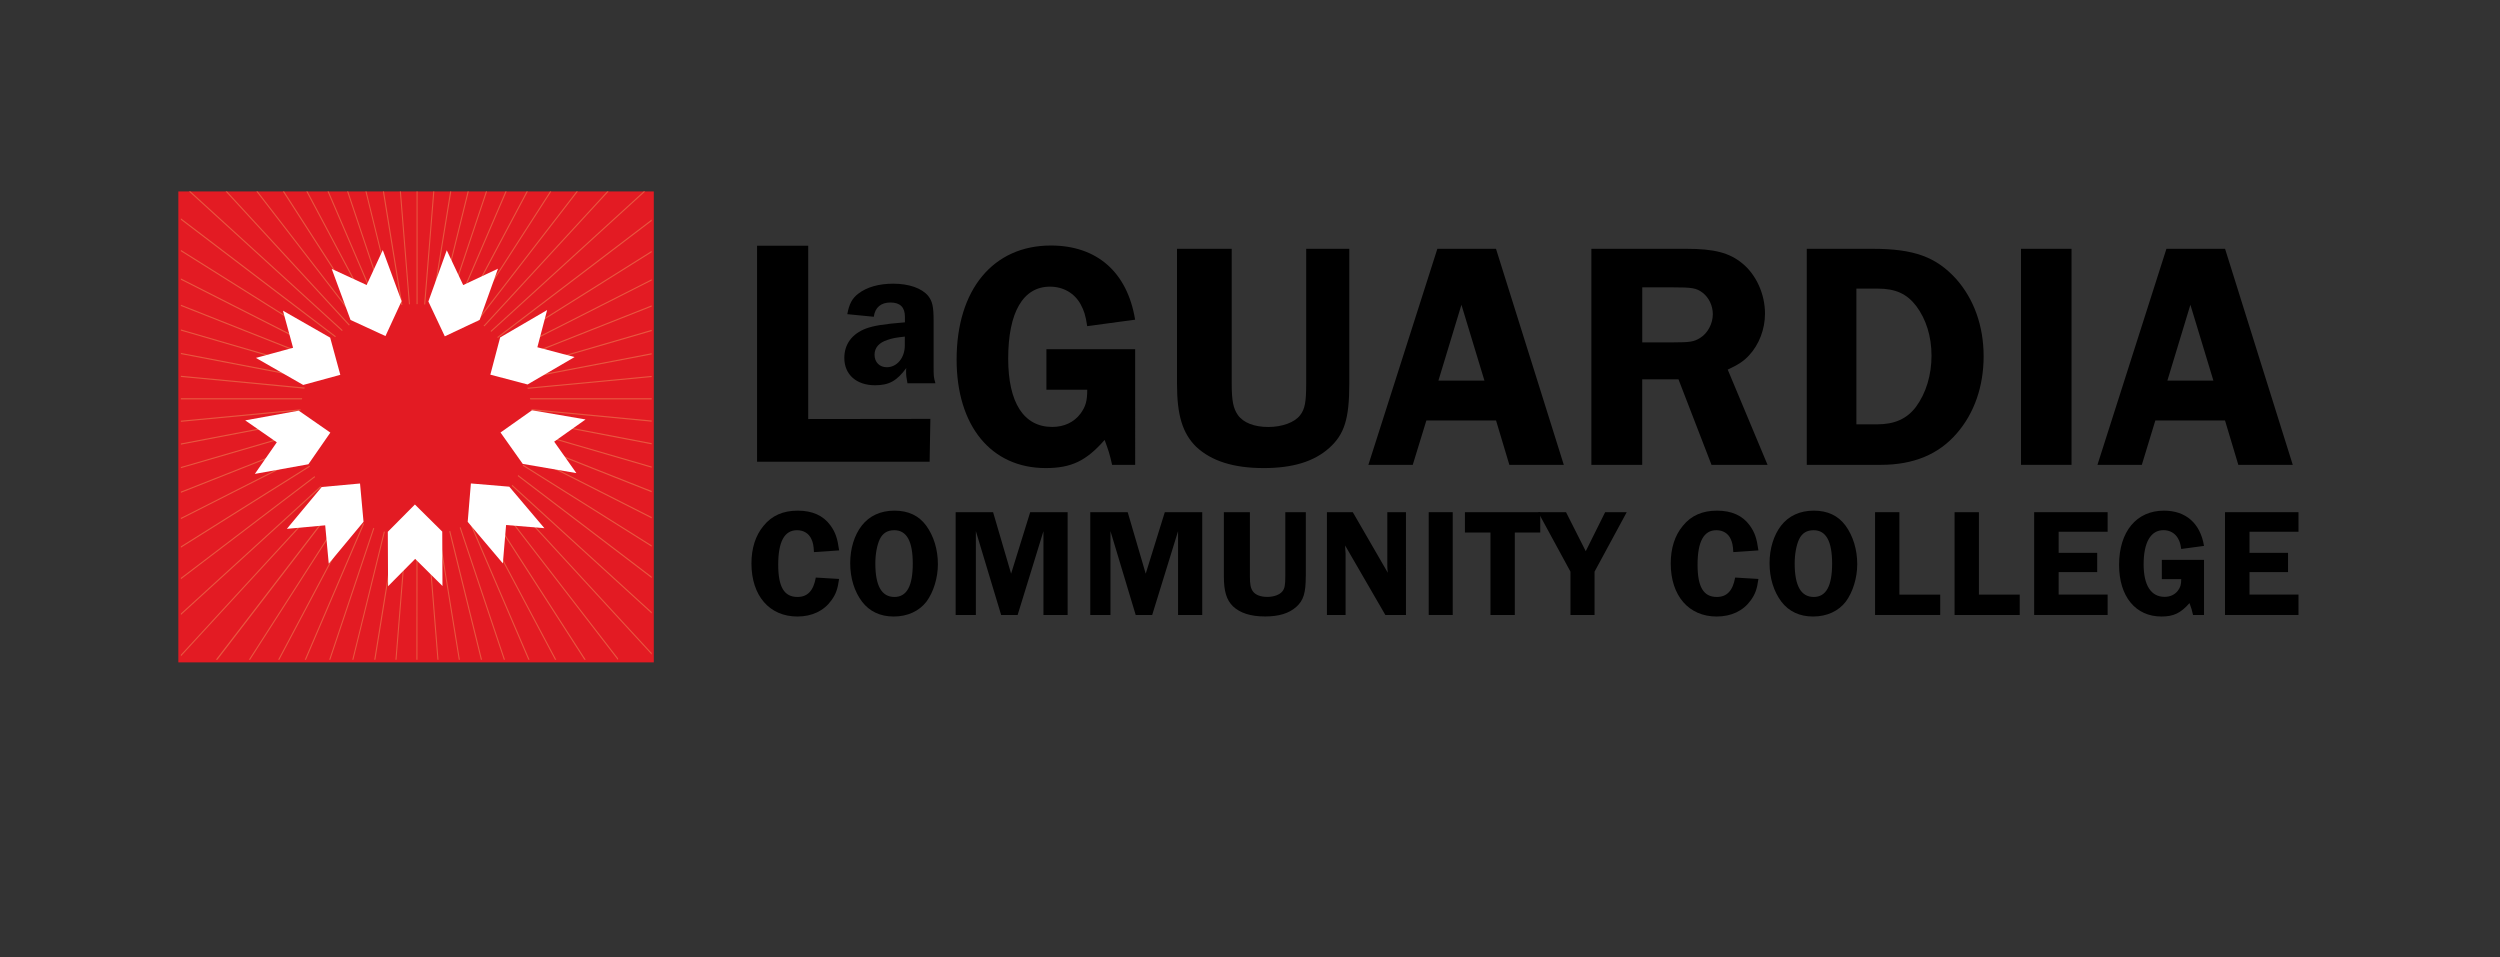 <?xml version="1.0" encoding="utf-8"?>
<!-- Generator: Adobe Illustrator 27.0.0, SVG Export Plug-In . SVG Version: 6.00 Build 0)  -->
<svg version="1.1" xmlns="http://www.w3.org/2000/svg" xmlns:xlink="http://www.w3.org/1999/xlink" x="0px" y="0px"
	 viewBox="0 0 471.56 180.55" style="enable-background:new 0 0 471.56 180.55;" xml:space="preserve">
<rect x="0" y="0" width="471.56" height="180.55" fill="#333333" stroke="none"/>
<style type="text/css">
	.Arched_x0020_Green{fill:url(#SVGID_1_);stroke:#FFFFFF;stroke-width:0.25;stroke-miterlimit:1;}
	.st0{fill:#E31B23;}
	.st1{fill:#E8573F;}
	.st2{fill:#FFFFFF;}
</style>
<linearGradient id="SVGID_1_" gradientUnits="userSpaceOnUse" x1="-20.945" y1="676.507" x2="-20.238" y2="675.8">
	<stop  offset="0" style="stop-color:#20AC4B"/>
	<stop  offset="0.983" style="stop-color:#19361A"/>
</linearGradient>
<g id="Layer_3">
	<g id="chevrons">
		<rect x="33.64" y="36.11" class="st0" width="89.68" height="88.83"/>
		<g>
			<polyline class="st1" points="34.12,109 34.12,109.26 76.86,76.73 34.12,115.72 34.12,116 76.99,76.9 34.12,123.5 34.12,123.8 
				77.12,77.06 40.71,124.44 41.01,124.44 77.28,77.2 46.94,124.44 47.18,124.44 77.44,77.32 52.46,124.44 52.69,124.44 
				77.62,77.41 57.49,124.44 57.71,124.44 77.79,77.54 62.09,124.44 62.3,124.44 77.99,77.57 66.45,124.44 66.65,124.44 
				78.17,77.67 70.59,124.44 70.8,124.44 78.37,77.69 74.59,124.44 74.79,124.44 78.57,77.68 78.54,124.44 78.74,124.44 
				78.77,77.73 82.51,124.44 82.71,124.44 78.97,77.67 86.54,124.44 86.74,124.44 79.16,77.63 90.71,124.44 90.92,124.44 
				79.36,77.59 95.04,124.44 95.25,124.44 79.55,77.53 99.66,124.44 99.88,124.44 79.73,77.43 104.69,124.44 104.92,124.44 
				79.9,77.32 110.23,124.44 110.48,124.44 80.06,77.19 116.52,124.44 116.58,124.44 116.58,124.18 80.21,77.05 122.92,123.47 
				122.92,123.17 80.35,76.9 122.92,115.72 122.92,115.44 80.49,76.74 122.92,109.04 122.92,108.77 80.61,76.56 122.92,103.12 
				122.92,102.87 80.68,76.36 122.92,97.77 122.92,97.53 80.79,76.18 122.92,92.85 122.92,92.61 80.85,75.97 122.92,88.22 
				122.92,88 80.88,75.76 122.92,83.81 122.92,83.59 80.95,75.55 122.92,79.54 122.92,79.32 80.94,75.33 122.92,75.33 122.92,75.11 
				80.97,75.11 122.92,71.12 122.92,70.91 80.93,74.9 122.92,66.85 122.92,66.63 80.91,74.68 122.92,62.45 122.92,62.22 
				80.83,74.48 122.92,57.83 122.92,57.6 80.79,74.27 122.92,52.91 122.92,52.68 80.69,74.08 122.92,47.58 122.92,47.33 
				80.61,73.88 122.92,41.68 122.92,41.41 80.48,73.71 121.71,36.11 121.4,36.11 80.36,73.54 114.8,36.11 114.52,36.11 80.21,73.4 
				109,36.11 108.74,36.11 80.06,73.26 103.99,36.11 103.75,36.11 79.9,73.13 99.56,36.11 99.33,36.11 79.73,73.01 95.56,36.11 
				95.34,36.11 79.54,72.95 91.87,36.11 91.66,36.11 79.36,72.83 88.42,36.11 88.21,36.11 79.16,72.82 85.12,36.11 84.91,36.11 
				78.97,72.77 81.92,36.11 81.72,36.11 78.77,72.72 78.77,36.11 78.57,36.11 78.57,72.77 75.62,36.11 75.42,36.11 78.37,72.74 
				72.43,36.11 72.22,36.11 78.17,72.78 69.13,36.11 68.93,36.11 77.98,72.85 65.68,36.11 65.47,36.11 77.8,72.94 62,36.11 
				61.78,36.11 77.62,73.03 58.01,36.11 57.78,36.11 77.45,73.14 53.6,36.11 53.35,36.11 77.27,73.25 48.61,36.11 48.35,36.11 
				77.13,73.39 42.83,36.11 42.55,36.11 76.98,73.54 35.94,36.11 35.63,36.11 76.87,73.72 34.12,41.18 34.12,41.45 76.75,73.9 
				34.12,47.14 34.12,47.39 76.63,74.07 34.12,52.52 34.12,52.76 76.57,74.28 34.12,57.48 34.12,57.71 76.49,74.48 34.12,62.14 
				34.12,62.36 76.42,74.68 34.12,66.57 34.12,66.79 76.42,74.9 34.12,70.88 34.12,71.1 76.37,75.11 34.12,75.11 34.12,75.33 
				76.4,75.33 34.12,79.35 34.12,79.57 76.4,75.55 34.12,83.65 34.12,83.87 76.46,75.76 34.12,88.09 34.12,88.31 76.48,75.98 
				34.12,92.73 34.12,92.96 76.57,76.17 34.12,97.69 34.12,97.92 76.63,76.38 34.12,103.06 34.12,103.31 76.76,76.55 			"/>
		</g>
		<circle class="st0" cx="78.48" cy="79.24" r="21.88"/>
		<g>
			<polygon class="st2" points="95.46,99.03 102.69,99.63 96.06,91.8 88.82,91.19 88.22,98.43 94.85,106.27 			"/>
			<g>
				<polygon class="st2" points="52.21,83.43 48.07,89.39 58.17,87.57 62.31,81.6 56.35,77.46 46.25,79.29 				"/>
			</g>
			<g>
				<polygon class="st2" points="61.34,99.09 62.01,106.32 68.57,98.42 67.91,91.2 60.68,91.86 54.11,99.75 				"/>
			</g>
			<g>
				<polygon class="st2" points="104.53,83.31 110.45,79.12 100.34,77.39 94.41,81.58 98.6,87.5 108.72,89.24 				"/>
			</g>
			<g>
				<polygon class="st2" points="87.37,53.77 84.27,47.21 80.8,56.87 83.9,63.44 90.47,60.34 93.93,50.68 				"/>
			</g>
			<polygon class="st2" points="69.16,53.76 62.57,50.72 66.12,60.35 72.71,63.39 75.75,56.8 72.2,47.17 			"/>
			<g>
				<polygon class="st2" points="78.31,105.42 83.46,110.53 83.42,100.27 78.26,95.16 73.15,100.31 73.2,110.58 				"/>
			</g>
			<g>
				<polygon class="st2" points="101.36,65.5 103.2,58.48 94.34,63.65 92.49,70.67 99.51,72.52 108.38,67.35 				"/>
			</g>
			<g>
				<polygon class="st2" points="55.28,65.6 48.27,67.51 57.19,72.61 64.19,70.7 62.28,63.69 53.37,58.6 				"/>
			</g>
		</g>
	</g>
</g>
<g id="name_black">
	<g>
		<g>
			<path d="M153.53,104.14c-0.06-1.25-0.17-1.77-0.49-2.47c-0.47-1.05-1.45-1.66-2.7-1.66c-2.38,0-3.55,2.15-3.55,6.51
				c0,4.21,1.13,6.08,3.63,6.08c1.92,0,3.02-1.19,3.46-3.66l4.39,0.26c-0.26,1.92-0.61,2.88-1.45,4.04
				c-1.42,1.98-3.66,3.05-6.42,3.05c-5.26,0-8.66-3.92-8.66-10c0-2.85,0.75-5.26,2.27-7.09c1.57-1.95,3.69-2.88,6.48-2.88
				c2.73,0,4.8,0.93,6.13,2.76c0.96,1.31,1.34,2.44,1.66,4.74L153.53,104.14z"/>
			<path d="M174.7,99.14c1.42,1.95,2.21,4.5,2.21,7.29c0,2.53-0.81,5.23-2.15,7.04c-1.37,1.8-3.57,2.82-6.19,2.82
				c-2.53,0-4.56-0.96-5.96-2.79c-1.45-1.92-2.24-4.45-2.24-7.27c0-2.76,0.78-5.29,2.18-7.09c1.42-1.83,3.55-2.82,6.16-2.82
				C171.33,96.32,173.31,97.25,174.7,99.14z M165.95,101.7c-0.52,1.1-0.84,2.79-0.84,4.59c0,4.21,1.19,6.31,3.6,6.31
				c2.33,0,3.46-2.06,3.46-6.28c0-4.21-1.13-6.31-3.49-6.31C167.41,100.01,166.5,100.56,165.95,101.7z"/>
			<path d="M184.07,100.18V116h-3.81V96.61h7.06l3.4,11.6l3.6-11.6h7.06V116h-4.56v-15.81L191.95,116h-3.11L184.07,100.18z"/>
			<path d="M209.46,100.18V116h-3.81V96.61h7.06l3.4,11.6l3.6-11.6h7.06V116h-4.56v-15.81L217.33,116h-3.11L209.46,100.18z"/>
			<path d="M246.3,108.7c0,3.17-0.44,4.57-1.8,5.78c-1.37,1.22-3.28,1.8-5.87,1.8c-2.73,0-4.71-0.64-6.07-1.92
				c-1.22-1.22-1.71-2.82-1.71-5.67V96.61h4.91v12.09c0,1.57,0.15,2.24,0.55,2.82c0.49,0.7,1.48,1.07,2.73,1.07
				c1.25,0,2.35-0.41,2.85-1.05c0.44-0.55,0.55-1.19,0.55-2.85V96.61h3.87V108.7z"/>
			<path d="M265.2,116h-3.89l-7.59-13.11c0.03,0.32,0.03,0.58,0.03,0.67c0.03,0.44,0.06,0.73,0.06,0.84V116h-3.52V96.61h4.88
				l6.6,11.42c-0.06-0.61-0.09-0.9-0.09-1.28V96.61h3.52V116z"/>
			<path d="M274.02,116h-4.53V96.61h4.53V116z"/>
			<path d="M290.53,100.45h-4.8V116h-4.59v-15.55h-4.82v-3.84h14.21V100.45z"/>
			<path d="M300.77,107.83V116h-4.54v-8.17l-6.1-11.22h5.26l3.72,7.36l3.66-7.36h4.07L300.77,107.83z"/>
			<path d="M326.94,104.14c-0.06-1.25-0.18-1.77-0.49-2.47c-0.47-1.05-1.45-1.66-2.7-1.66c-2.38,0-3.55,2.15-3.55,6.51
				c0,4.21,1.13,6.08,3.63,6.08c1.92,0,3.02-1.19,3.46-3.66l4.39,0.26c-0.26,1.92-0.61,2.88-1.45,4.04
				c-1.42,1.98-3.66,3.05-6.43,3.05c-5.26,0-8.66-3.92-8.66-10c0-2.85,0.75-5.26,2.27-7.09c1.57-1.95,3.69-2.88,6.48-2.88
				c2.73,0,4.8,0.93,6.13,2.76c0.96,1.31,1.34,2.44,1.66,4.74L326.94,104.14z"/>
			<path d="M348.11,99.14c1.42,1.95,2.21,4.5,2.21,7.29c0,2.53-0.81,5.23-2.15,7.04c-1.37,1.8-3.57,2.82-6.19,2.82
				c-2.53,0-4.56-0.96-5.96-2.79c-1.45-1.92-2.24-4.45-2.24-7.27c0-2.76,0.79-5.29,2.18-7.09c1.42-1.83,3.55-2.82,6.16-2.82
				C344.74,96.32,346.71,97.25,348.11,99.14z M339.36,101.7c-0.52,1.1-0.84,2.79-0.84,4.59c0,4.21,1.19,6.31,3.6,6.31
				c2.32,0,3.46-2.06,3.46-6.28c0-4.21-1.13-6.31-3.49-6.31C340.81,100.01,339.91,100.56,339.36,101.7z"/>
			<path d="M365.97,112.16V116h-12.29V96.61h4.59v15.55H365.97z"/>
			<path d="M380.97,112.16V116h-12.29V96.61h4.59v15.55H380.97z"/>
			<path d="M388.31,100.3v3.98h7.27v3.63h-7.27v4.24h9.24V116h-13.86V96.61h13.86v3.69H388.31z"/>
			<path d="M415.72,116h-2.06c-0.23-1.02-0.29-1.19-0.67-2.24c-1.66,1.89-2.99,2.53-5.29,2.53c-4.88,0-7.99-3.78-7.99-9.74
				c0-6.28,3.28-10.23,8.46-10.23c4.13,0,6.86,2.38,7.56,6.65l-4.3,0.58c-0.14-0.99-0.29-1.4-0.58-1.95
				c-0.55-1.02-1.57-1.6-2.76-1.6c-2.41,0-3.75,2.3-3.75,6.45c0,3.95,1.39,6.13,3.95,6.13c1.05,0,1.95-0.41,2.53-1.19
				c0.47-0.64,0.61-1.13,0.61-2.15h-3.66v-3.63h7.96V116z"/>
			<path d="M424.31,100.3v3.98h7.27v3.63h-7.27v4.24h9.24V116h-13.86V96.61h13.86v3.69H424.31z"/>
		</g>
		<g>
			<g>
				<g>
					<path d="M214.11,87.68h-4.34c-0.49-2.14-0.61-2.5-1.41-4.7c-3.48,3.97-6.29,5.31-11.12,5.31c-10.27,0-16.8-7.94-16.8-20.47
						c0-13.2,6.9-21.51,17.78-21.51c8.68,0,14.42,5.01,15.89,13.99l-9.04,1.22c-0.3-2.08-0.61-2.93-1.22-4.09
						c-1.16-2.14-3.3-3.36-5.8-3.36c-5.07,0-7.88,4.83-7.88,13.57c0,8.31,2.93,12.89,8.31,12.89c2.2,0,4.09-0.86,5.32-2.5
						c0.98-1.34,1.28-2.38,1.28-4.52h-7.7v-7.64h16.74V87.68z"/>
					<path d="M254.51,72.34c0,6.66-0.92,9.59-3.79,12.16c-2.87,2.57-6.9,3.79-12.34,3.79c-5.74,0-9.9-1.34-12.77-4.03
						c-2.57-2.57-3.6-5.93-3.6-11.91V46.93h10.32v25.42c0,3.3,0.31,4.7,1.16,5.93c1.04,1.47,3.12,2.26,5.74,2.26s4.95-0.86,5.99-2.2
						c0.92-1.16,1.16-2.5,1.16-5.99V46.93h8.13V72.34z"/>
					<path d="M294.97,87.68H284.7l-2.51-8.37h-13.14l-2.57,8.37h-8.37l13.01-40.75h11.06L294.97,87.68z M280,71.79l-4.34-14.3
						l-4.34,14.3H280z"/>
					<path d="M309.76,87.68h-9.59V46.93h17.9c5.25,0,8.12,0.73,10.57,2.75c2.63,2.14,4.28,5.8,4.28,9.47c0,2.93-1.1,5.86-3.06,7.94
						c-0.98,1.04-1.89,1.65-3.97,2.63l7.51,17.96h-10.57l-6.23-16.13h-6.84V87.68z M309.76,64.58h5.87c3.18,0,3.91-0.12,5.07-0.85
						c1.41-0.86,2.38-2.69,2.38-4.46c0-1.59-0.73-3.12-1.89-4.03c-1.22-0.92-1.96-1.04-5.8-1.04h-5.62V64.58z"/>
					<path d="M353.21,46.93c7.82,0,11.98,1.53,15.76,5.68c3.36,3.79,5.19,8.86,5.19,14.6c0,5.68-1.77,10.75-5.07,14.54
						c-3.42,3.97-8.19,5.93-14.3,5.93h-13.99V46.93H353.21z M350.16,80.04h3.91c3.3,0,5.62-1.04,7.33-3.3
						c1.89-2.57,2.93-5.99,2.93-9.65c0-3.67-1.04-6.9-2.87-9.35c-1.77-2.32-3.91-3.3-7.27-3.3h-4.03V80.04z"/>
					<path d="M390.74,87.68h-9.53V46.93h9.53V87.68z"/>
					<path d="M432.47,87.68H422.2l-2.51-8.37h-13.14L404,87.68h-8.37l13.01-40.75h11.06L432.47,87.68z M417.5,71.79l-4.34-14.3
						l-4.34,14.3H417.5z"/>
				</g>
				<g>
					<path d="M175.49,79.01l-0.14,8.09H142.8V46.35h9.65v32.69L175.49,79.01z"/>
				</g>
			</g>
			<g>
				<path d="M171.17,72.3c-0.22-1.19-0.26-1.42-0.26-2.39c0-0.04,0-0.26,0.04-0.49c-1.79,2.43-3.25,3.25-5.9,3.25
					c-3.51,0-5.79-2.02-5.79-5.15c0-2.61,1.46-4.56,4.11-5.56c1.46-0.52,3.17-0.82,7.32-1.16v-1.05c0-1.79-0.9-2.69-2.73-2.69
					c-1.79,0-2.91,0.93-3.14,2.69l-5-0.49c0.37-1.98,0.93-2.99,2.09-3.88c1.61-1.23,3.88-1.87,6.57-1.87c2.99,0,5.41,0.86,6.61,2.32
					c0.78,1.01,1.01,1.98,1.01,4.7v8.33c0,2.2,0,2.2,0.34,3.43H171.17z M170.68,63.49c-1.68,0.19-2.35,0.3-3.29,0.63
					c-1.6,0.52-2.43,1.46-2.43,2.8c0,1.38,0.93,2.35,2.31,2.35c1.94,0,3.4-1.79,3.4-4.11V63.49z"/>
			</g>
		</g>
	</g>
</g>
</svg>
